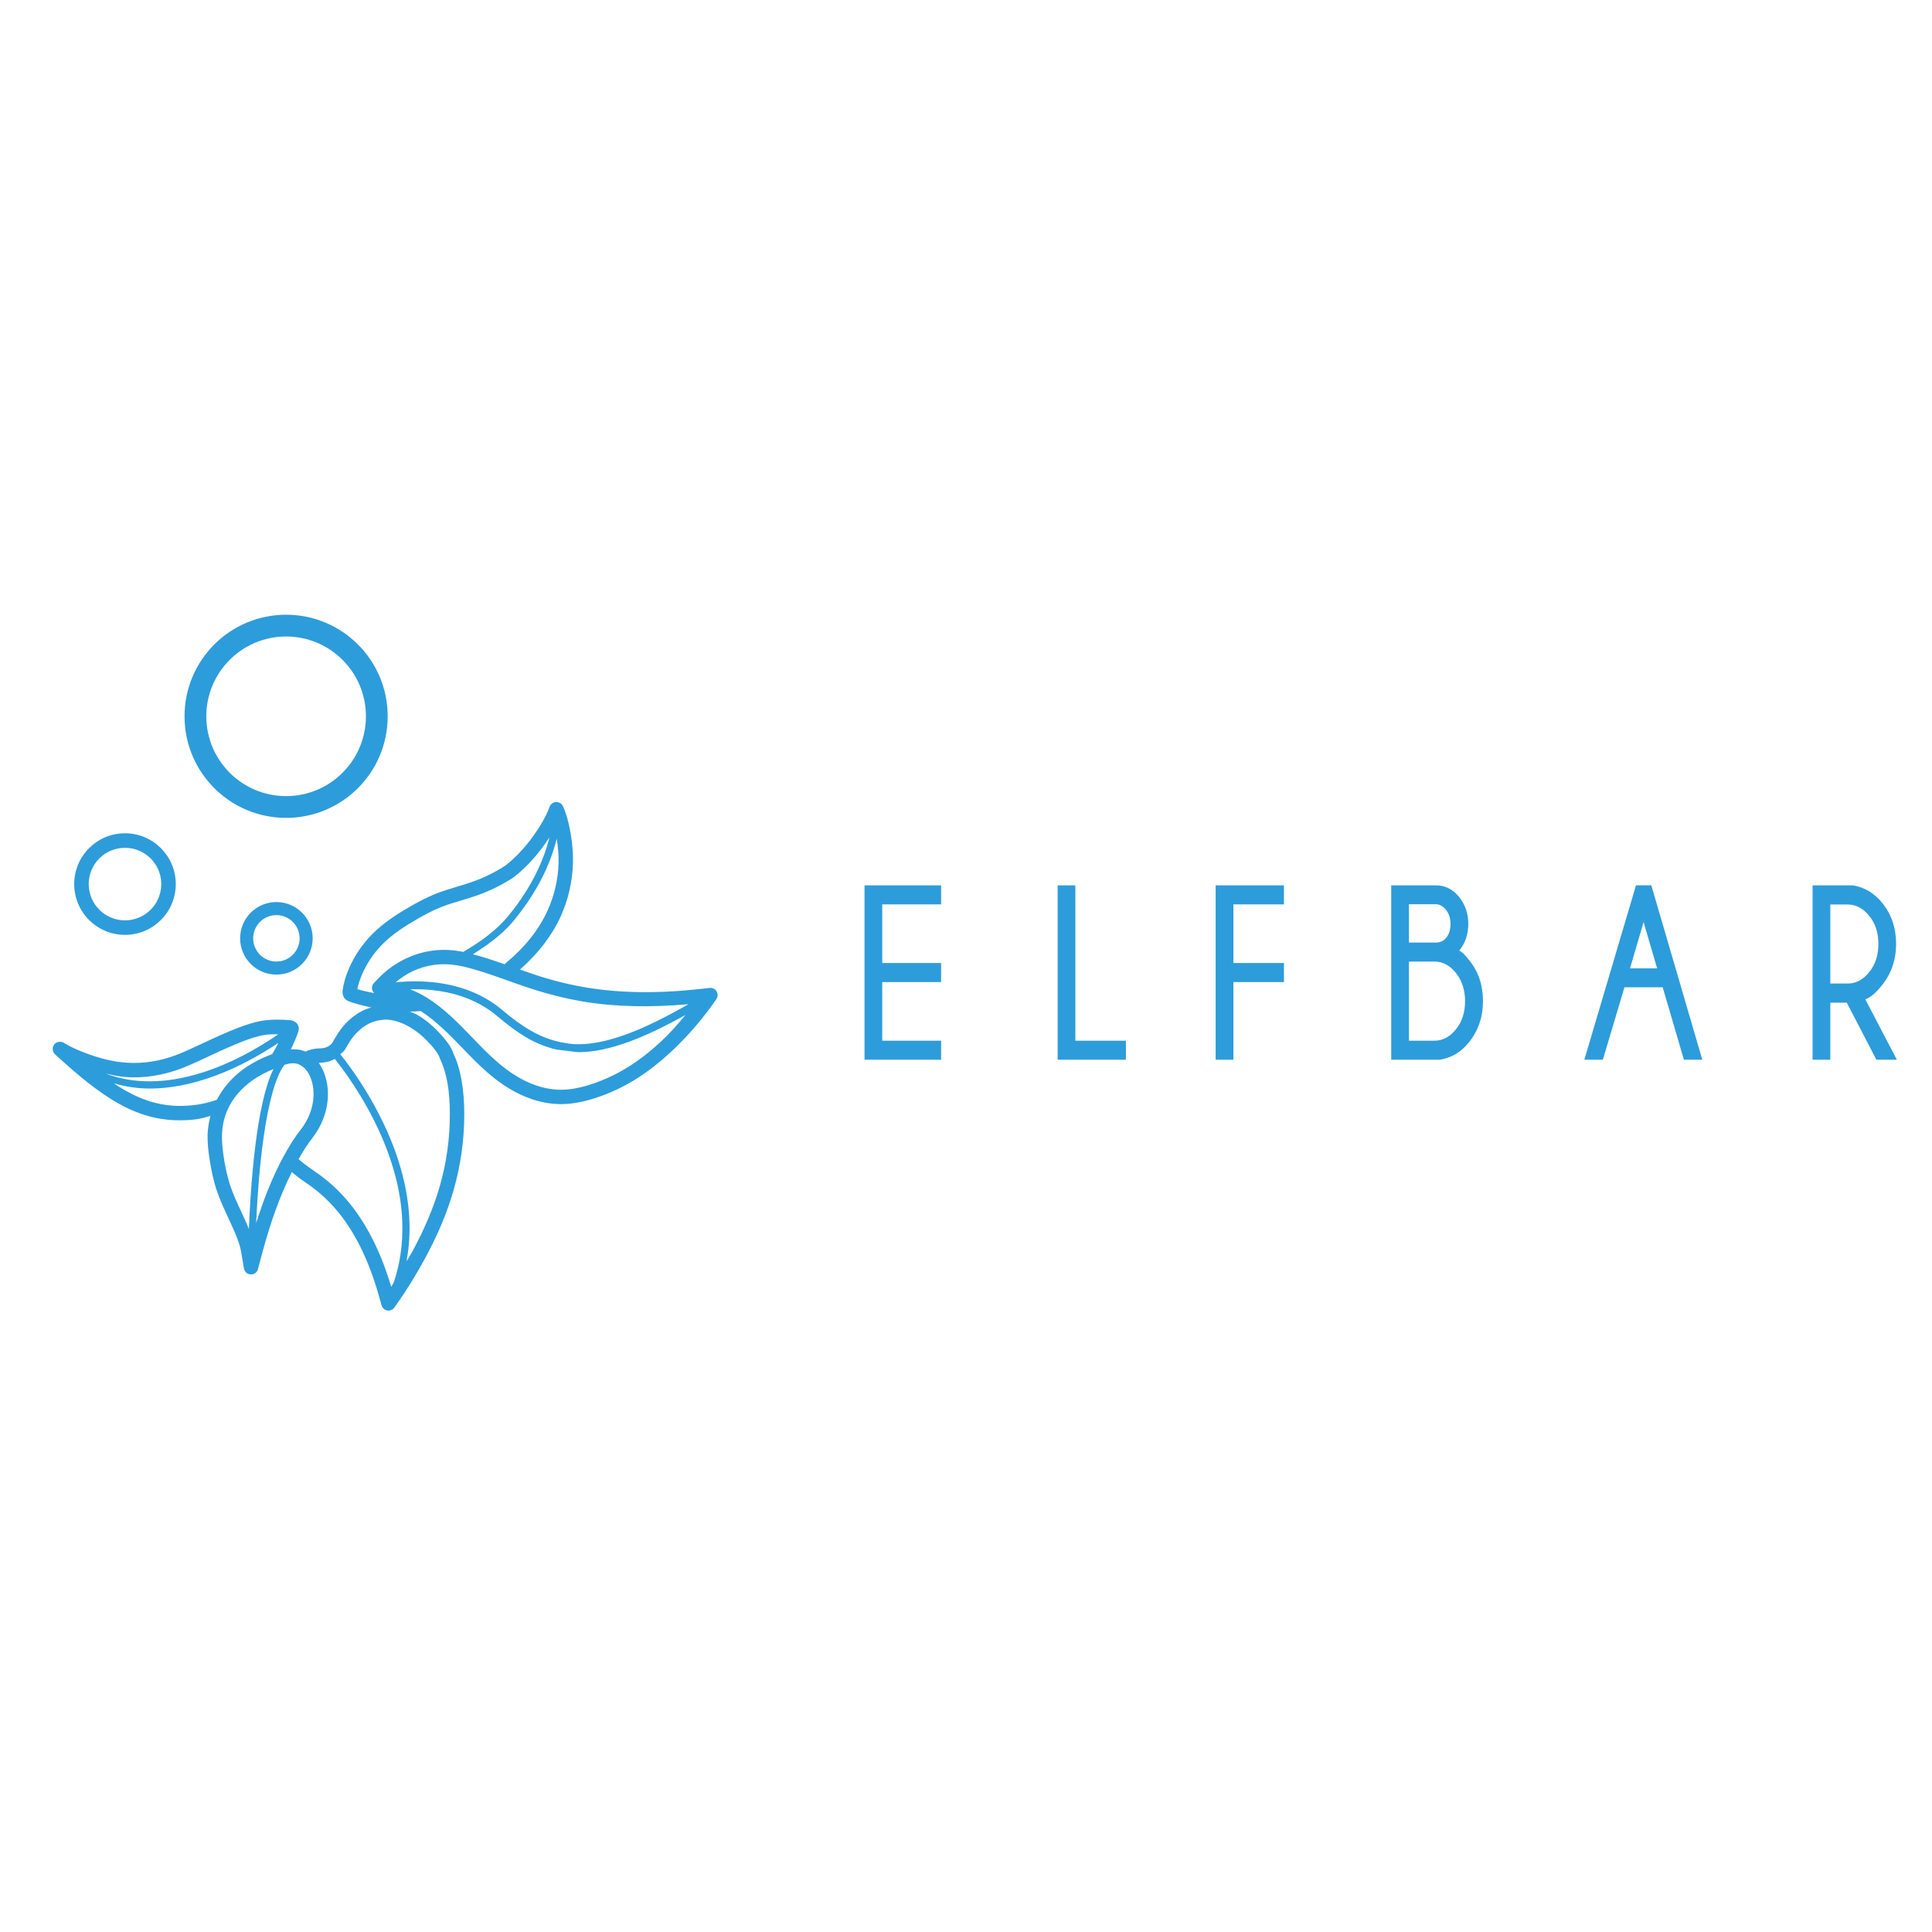 <svg width="170" height="170" viewBox="0 0 170 170" fill="none" xmlns="http://www.w3.org/2000/svg">
<path fill-rule="evenodd" clip-rule="evenodd" d="M48.957 70.573C49.201 70.573 49.425 70.711 49.53 70.933C49.777 71.46 49.922 72.003 50.02 72.411C50.314 73.646 50.443 74.841 50.414 75.963C50.371 77.586 49.987 79.227 49.306 80.705C48.53 82.384 47.325 83.924 45.755 85.311C46.477 85.562 47.198 85.822 47.928 86.04C49.128 86.4 50.338 86.682 51.52 86.881C54.579 87.395 57.935 87.439 61.787 87.002L62.443 86.93C62.694 86.903 62.932 87.021 63.059 87.236C63.184 87.451 63.173 87.719 63.03 87.922L62.646 88.463C61.56 89.968 60.339 91.354 59.006 92.587C58.03 93.489 57.096 94.222 56.151 94.827C55.1 95.503 53.968 96.063 52.79 96.481C51.52 96.932 50.395 97.154 49.349 97.154L49.039 97.146C48.441 97.121 47.828 97.02 47.219 96.849C46.673 96.692 46.125 96.478 45.587 96.21C44.679 95.757 43.8 95.159 42.901 94.378C42.117 93.701 41.4 92.954 40.703 92.232C39.525 91.011 38.365 89.835 37.03 88.965C36.714 88.992 36.395 89.008 36.076 89.014C36.32 89.125 36.563 89.199 36.803 89.347C37.528 89.787 38.193 90.352 38.835 91.076C39.074 91.34 39.303 91.616 39.498 91.913C39.62 92.094 39.793 92.373 39.893 92.702C40.201 93.321 40.449 94.124 40.617 95.073C40.774 95.974 40.852 96.945 40.852 98.048C40.852 100.316 40.533 102.57 39.907 104.741C39.355 106.668 38.533 108.629 37.395 110.738C36.668 112.075 35.885 113.354 35.06 114.541L34.706 115.045C34.587 115.221 34.39 115.321 34.185 115.321C34.149 115.321 34.114 115.319 34.08 115.313C33.839 115.269 33.641 115.097 33.574 114.861L33.406 114.256C32.936 112.556 32.387 111.086 31.733 109.76C31.179 108.645 30.553 107.646 29.866 106.784C29.317 106.097 28.712 105.473 28.058 104.926C27.558 104.508 27.028 104.138 26.493 103.771C26.188 103.561 25.942 103.343 25.679 103.129C24.669 105.151 23.819 107.458 23.05 110.348L22.696 111.675C22.623 111.951 22.371 112.141 22.088 112.141C22.076 112.141 22.066 112.141 22.055 112.137C21.758 112.124 21.51 111.902 21.464 111.611L21.239 110.261C21.123 109.54 20.844 108.851 20.564 108.207C20.412 107.867 20.253 107.527 20.096 107.186C19.72 106.375 19.328 105.535 19.036 104.655C18.78 103.852 18.579 102.948 18.425 101.895C18.341 101.345 18.25 100.616 18.266 99.865C18.279 99.289 18.379 98.73 18.52 98.189C18.064 98.313 17.617 98.454 17.137 98.505C16.685 98.556 16.261 98.578 15.836 98.578C11.912 98.578 8.944 96.538 4.842 92.77C4.713 92.65 4.636 92.48 4.636 92.303C4.636 92.138 4.702 91.967 4.82 91.849C5.028 91.644 5.38 91.616 5.605 91.755C6.105 92.06 6.669 92.33 7.387 92.609C8.736 93.13 9.95 93.424 11.093 93.505C12.596 93.614 14.083 93.376 15.553 92.817C15.969 92.656 16.38 92.476 16.785 92.289L17.836 91.803C18.866 91.322 19.931 90.825 21.025 90.412C21.588 90.198 22.334 89.935 23.126 89.81C23.941 89.686 24.782 89.703 25.596 89.775C25.784 89.789 26.052 89.943 26.161 90.097C26.277 90.259 26.317 90.46 26.279 90.651C26.271 90.684 26.266 90.714 26.258 90.74C26.155 91.081 25.915 91.673 25.593 92.338C26.037 92.313 26.482 92.351 26.866 92.527C26.871 92.53 26.876 92.532 26.882 92.535C26.976 92.502 27.055 92.449 27.153 92.419C27.439 92.311 27.815 92.246 28.217 92.244C28.461 92.241 28.695 92.177 28.901 92.057C29.073 91.957 29.204 91.83 29.28 91.694C29.582 91.155 29.918 90.592 30.366 90.112C30.852 89.591 31.377 89.197 31.926 88.927C32.163 88.808 32.417 88.721 32.674 88.646C32.031 88.506 31.387 88.362 30.766 88.135C30.652 88.096 30.427 88.014 30.274 87.779C30.109 87.508 30.136 87.224 30.152 87.114C30.236 86.505 30.422 85.873 30.717 85.192C31.184 84.125 31.857 83.122 32.666 82.287C33.717 81.197 34.998 80.397 36.108 79.757C36.701 79.42 37.49 78.987 38.322 78.652C38.938 78.408 39.571 78.217 40.206 78.025C40.654 77.892 41.101 77.758 41.541 77.603C42.581 77.235 43.563 76.755 44.461 76.17C45.541 75.336 46.563 74.184 47.455 72.774C47.881 72.098 48.168 71.533 48.363 70.99C48.449 70.749 48.671 70.584 48.925 70.573H48.957ZM29.46 93.18C29.082 93.384 28.66 93.502 28.225 93.505C28.163 93.505 28.115 93.529 28.055 93.535C28.296 93.873 28.49 94.274 28.63 94.73C28.893 95.585 28.928 96.543 28.726 97.498C28.523 98.44 28.101 99.344 27.506 100.105C27.082 100.645 26.682 101.276 26.271 101.999C26.549 102.238 26.847 102.478 27.206 102.727C27.776 103.117 28.337 103.516 28.869 103.956C29.584 104.554 30.255 105.243 30.852 105.994C31.599 106.928 32.273 108.005 32.863 109.194C33.466 110.41 33.979 111.735 34.425 113.227C34.501 113.113 34.565 112.983 34.641 112.867C35.655 109.859 36.001 105.524 33.526 99.892C32.028 96.478 30.08 93.946 29.46 93.18ZM33.914 89.717C33.333 89.744 32.891 89.86 32.487 90.06C32.071 90.265 31.669 90.57 31.288 90.973C30.957 91.332 30.687 91.768 30.384 92.305C30.269 92.521 30.042 92.676 29.841 92.846L29.878 92.815L29.941 92.766C30.331 93.248 31.253 94.434 32.264 96.103L32.482 96.468C33.029 97.4 33.594 98.468 34.107 99.635C35.425 102.635 35.962 105.283 36.03 107.577C36.065 108.816 35.963 109.95 35.774 110.98C35.947 110.703 36.122 110.429 36.279 110.135C37.373 108.111 38.163 106.23 38.692 104.392C39.287 102.333 39.584 100.196 39.584 98.048C39.584 97.02 39.517 96.119 39.374 95.294C39.225 94.462 39.014 93.768 38.72 93.165C38.646 92.944 38.572 92.8 38.444 92.611C38.282 92.368 38.092 92.138 37.896 91.916C37.333 91.289 36.763 90.8 36.146 90.427C35.382 89.963 34.611 89.717 33.914 89.717ZM24.064 94.067C23.392 94.347 22.76 94.67 22.214 95.06C21.223 95.773 20.474 96.643 20.053 97.584C19.731 98.276 19.549 99.076 19.531 99.897C19.515 100.549 19.602 101.208 19.671 101.711C19.817 102.697 20.003 103.529 20.239 104.262C20.504 105.067 20.863 105.837 21.242 106.654C21.404 107.002 21.566 107.346 21.72 107.697C21.78 107.835 21.839 107.99 21.899 108.143C21.938 107.21 21.989 106.231 22.056 105.233C22.249 102.364 22.572 99.36 23.11 96.992C23.373 95.836 23.687 94.832 24.064 94.067ZM25.765 93.557C25.596 93.557 25.426 93.581 25.255 93.632C25.174 93.654 25.1 93.679 25.024 93.704C25.009 93.723 24.995 93.743 24.98 93.762C24.234 94.791 23.604 97.076 23.156 100.359C22.875 102.412 22.665 104.857 22.535 107.633C23.235 105.41 24.006 103.508 24.917 101.815C25.445 100.836 25.966 100.021 26.512 99.327C26.987 98.713 27.325 97.99 27.487 97.232C27.644 96.492 27.623 95.754 27.423 95.103C27.288 94.668 27.026 94.087 26.523 93.779C26.455 93.736 26.388 93.698 26.322 93.664C26.171 93.598 25.971 93.557 25.765 93.557ZM24.487 91.771C23.776 92.247 22.842 92.828 21.748 93.398C20.906 93.838 19.971 94.271 18.97 94.641C17.963 95.018 16.973 95.303 16.005 95.494C15.509 95.591 15.021 95.665 14.538 95.713C14.296 95.736 14.058 95.755 13.82 95.765C13.701 95.771 13.582 95.776 13.465 95.778C13.425 95.779 13.384 95.78 13.343 95.781L13.13 95.781C13.032 95.781 12.932 95.779 12.833 95.776C12.636 95.77 12.442 95.759 12.248 95.743C11.475 95.677 10.732 95.533 10.014 95.326C12.293 96.849 14.381 97.537 16.999 97.249C17.729 97.172 18.423 97 19.082 96.772C19.609 95.752 20.409 94.799 21.477 94.033C22.207 93.514 23.047 93.087 23.958 92.743C24.169 92.395 24.342 92.073 24.487 91.771ZM36.536 87.043L36.09 87.049C36.589 87.251 37.08 87.487 37.555 87.781C39.088 88.738 40.339 90.035 41.547 91.284C42.29 92.057 42.987 92.784 43.728 93.421C44.547 94.133 45.34 94.675 46.152 95.081C46.617 95.313 47.095 95.497 47.565 95.632C48.079 95.776 48.595 95.862 49.096 95.884L49.349 95.889C50.247 95.889 51.233 95.695 52.366 95.289C53.454 94.902 54.498 94.386 55.47 93.762C56.349 93.2 57.227 92.511 58.147 91.659C58.922 90.941 59.633 90.139 60.318 89.309C58.466 90.34 56.823 91.123 55.342 91.667C53.712 92.263 52.277 92.568 50.975 92.583C50.897 92.584 50.825 92.572 50.747 92.571L48.939 92.346C48.025 92.13 47.169 91.785 46.348 91.305C45.472 90.794 44.627 90.151 43.758 89.416C43.632 89.311 43.506 89.209 43.378 89.111C41.675 87.823 39.723 87.292 38 87.116C37.316 87.046 36.669 87.033 36.09 87.049L36.536 87.043ZM24.485 91.009C24.098 91.005 23.704 91.002 23.32 91.06C22.644 91.164 21.98 91.4 21.471 91.592C20.425 91.989 19.38 92.476 18.372 92.946L17.309 93.438C16.882 93.635 16.445 93.83 15.998 94C14.36 94.622 12.698 94.897 11.004 94.765C10.461 94.727 9.882 94.591 9.31 94.467C10.504 94.919 11.793 95.149 13.168 95.149C14.923 95.149 16.798 94.778 18.752 94.049C21.23 93.128 23.306 91.826 24.485 91.009ZM40.263 84.951C39.503 84.819 38.782 84.811 38.068 84.92C37.479 85.011 36.889 85.192 36.317 85.457C35.769 85.71 35.263 86.06 34.799 86.443C36.947 86.214 41.046 86.205 44.206 88.884C45.91 90.325 47.514 91.349 49.4 91.716C49.293 91.695 49.17 91.703 49.064 91.679L49.485 91.73L49.757 91.782C49.995 91.823 50.237 91.857 50.487 91.875L50.725 91.883L50.681 91.878L50.968 91.886C53.31 91.858 56.178 90.823 59.971 88.705L60.578 88.362C57.187 88.655 54.114 88.6 51.312 88.127C50.078 87.92 48.82 87.625 47.568 87.251C46.533 86.943 45.514 86.584 44.501 86.222L44.287 86.143C43.033 85.698 41.901 85.306 40.746 85.044C40.59 85.011 40.428 84.973 40.263 84.951ZM48.349 73.682C47.417 75.103 46.36 76.301 45.187 77.201C44.168 77.868 43.098 78.396 41.961 78.795C41.503 78.957 41.036 79.098 40.571 79.236C39.971 79.416 39.37 79.595 38.792 79.824C38.03 80.13 37.292 80.535 36.736 80.855C35.704 81.449 34.517 82.186 33.574 83.165C32.868 83.893 32.28 84.768 31.874 85.698C31.671 86.171 31.528 86.611 31.447 87.036C31.934 87.203 32.433 87.281 32.927 87.382C32.857 87.31 32.795 87.229 32.763 87.13C32.69 86.912 32.745 86.665 32.903 86.498L33.282 86.1C33.982 85.364 34.849 84.743 35.79 84.309C36.466 83.995 37.168 83.781 37.873 83.674C38.715 83.54 39.59 83.552 40.463 83.702C40.555 83.717 40.657 83.738 40.757 83.76C42.386 82.822 43.744 81.782 44.698 80.63C46.941 77.913 47.912 75.427 48.349 73.682ZM24.321 79.373C26.084 79.373 27.512 80.803 27.512 82.566C27.512 84.328 26.084 85.757 24.321 85.757C22.558 85.757 21.128 84.328 21.128 82.566C21.128 80.803 22.558 79.373 24.321 79.373ZM48.986 73.796C48.727 74.86 48.272 76.189 47.465 77.679C46.897 78.729 46.155 79.859 45.183 81.033C44.836 81.453 44.436 81.854 43.993 82.241C43.294 82.851 42.486 83.424 41.605 83.968C42.533 84.207 43.447 84.508 44.416 84.851C44.444 84.817 44.468 84.776 44.506 84.743C46.159 83.379 47.387 81.844 48.158 80.175C48.767 78.852 49.111 77.385 49.149 75.931C49.171 75.248 49.105 74.532 48.986 73.796ZM24.321 80.522C23.192 80.522 22.277 81.437 22.277 82.566C22.277 83.694 23.192 84.608 24.321 84.608C25.449 84.608 26.363 83.694 26.363 82.566C26.363 81.437 25.449 80.522 24.321 80.522ZM10.998 73.322C13.466 73.322 15.467 75.324 15.467 77.791C15.467 80.261 13.466 82.261 10.998 82.261C8.53 82.261 6.529 80.261 6.529 77.791C6.529 75.324 8.53 73.322 10.998 73.322ZM10.998 74.6C9.235 74.6 7.805 76.029 7.805 77.791C7.805 79.555 9.235 80.984 10.998 80.984C12.761 80.984 14.19 79.555 14.19 77.791C14.19 76.029 12.761 74.6 10.998 74.6ZM25.175 54.091C30.112 54.091 34.113 58.093 34.113 63.03C34.113 67.965 30.112 71.967 25.175 71.967C20.239 71.967 16.238 67.965 16.238 63.03C16.238 58.093 20.239 54.091 25.175 54.091ZM25.175 56.006C21.297 56.006 18.153 59.151 18.153 63.03C18.153 66.908 21.297 70.052 25.175 70.052C29.053 70.052 32.198 66.908 32.198 63.03C32.198 59.151 29.053 56.006 25.175 56.006Z" fill="#2D9CDB"/>
<path fill-rule="evenodd" clip-rule="evenodd" d="M163.038 77.904C164.07 78.078 164.933 78.592 165.628 79.46C166.436 80.461 166.84 81.662 166.84 83.053C166.84 84.453 166.426 85.669 165.591 86.702C165.041 87.39 164.556 87.799 164.128 87.926L166.909 93.248H165.108L162.503 88.227H161.051V93.248H159.492V77.904H163.038ZM145.303 77.903L149.789 93.247H148.17L146.304 86.872H142.938L141.038 93.247H139.409L143.953 77.903H145.303ZM126.348 77.905C127.156 77.905 127.834 78.243 128.381 78.917C128.923 79.593 129.198 80.383 129.198 81.293C129.198 82.21 128.929 82.998 128.398 83.65C128.586 83.707 128.88 83.987 129.28 84.494C130.085 85.487 130.49 86.687 130.49 88.098C130.49 89.493 130.072 90.702 129.241 91.733C128.569 92.573 127.723 93.077 126.695 93.248H122.416V77.905H126.348ZM112.976 77.905V79.579H108.528V84.739H112.976V86.414H108.528V93.248H106.968V77.905H112.976ZM94.623 77.904V91.573H99.072V93.248H93.064V77.904H94.623ZM82.81 77.905V79.579H77.63V84.739H82.81V86.414H77.63V91.573H82.81V93.248H76.071V77.905H82.81ZM126.229 84.611H123.975V91.572H126.229C126.947 91.572 127.573 91.243 128.109 90.574C128.645 89.915 128.914 89.085 128.914 88.098C128.914 87.109 128.645 86.283 128.109 85.612C127.573 84.943 126.947 84.611 126.229 84.611ZM162.584 79.588H161.051V86.542H162.584C163.305 86.542 163.934 86.211 164.473 85.544C165.012 84.881 165.284 84.05 165.284 83.053C165.284 82.068 165.012 81.24 164.473 80.582C163.934 79.921 163.305 79.588 162.584 79.588ZM144.622 81.133L143.428 85.208H145.813L144.622 81.133ZM126.339 79.566H123.975V82.936H126.47C126.808 82.895 127.066 82.756 127.252 82.521C127.506 82.213 127.632 81.806 127.632 81.293C127.632 80.797 127.497 80.383 127.236 80.058C126.97 79.731 126.672 79.566 126.339 79.566Z" fill="#2D9CDB"/>
</svg>
